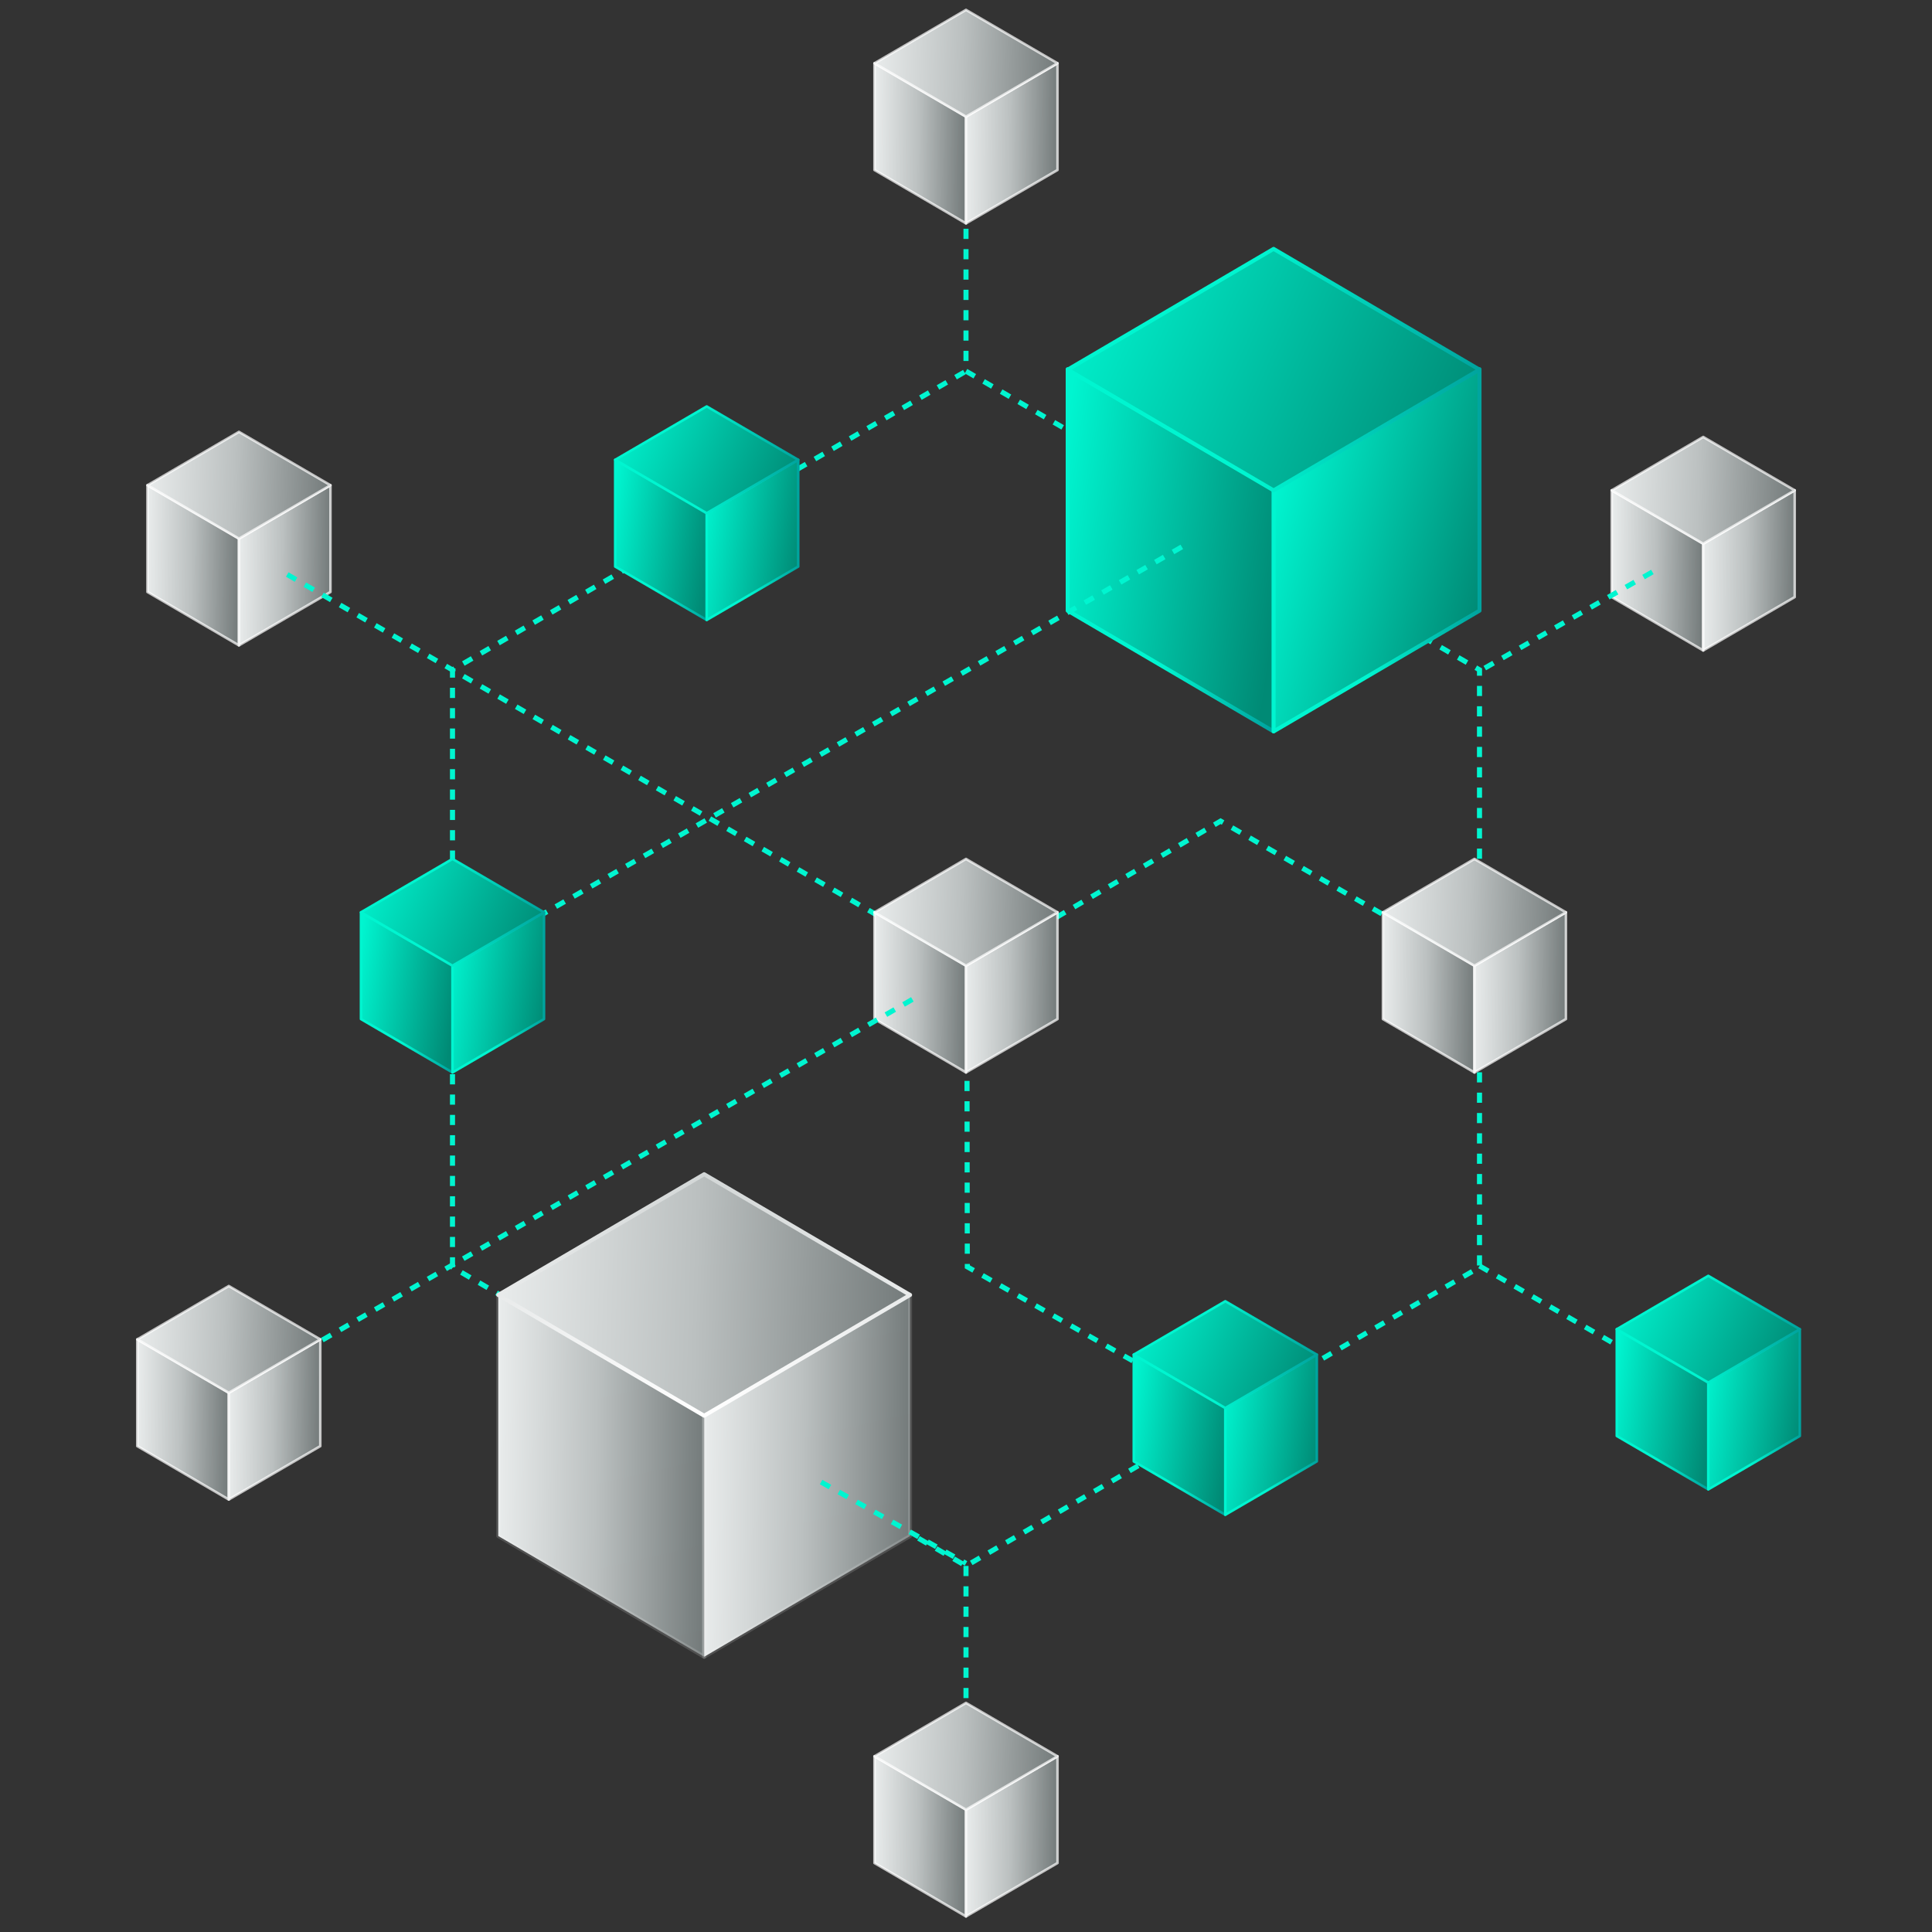 <?xml version="1.0" encoding="UTF-8"?>
<svg xmlns="http://www.w3.org/2000/svg" width="380" height="380" viewBox="0 0 380 380" fill="none">
  <rect x="0" y="0" width="380" height="380" fill="#333333" stroke="none"/>
  <path d="M291 249L322.177 267" stroke="#00F5D0" stroke-dasharray="2 2"></path>
  <path d="M47 105.94V126.94L29 116.44V95.44L47 105.94Z" fill="url(#paint0_linear_6333_103024)" stroke="white" stroke-opacity="0.7" stroke-width="0.5" stroke-linejoin="round"></path>
  <path d="M65 95.44V116.44L47 126.94V105.94L65 95.44Z" fill="url(#paint1_linear_6333_103024)" stroke="white" stroke-opacity="0.7" stroke-width="0.5" stroke-linejoin="round"></path>
  <path d="M47 84.94L65 95.44L47 105.94L29 95.44L47 84.94Z" fill="url(#paint2_linear_6333_103024)" stroke="white" stroke-opacity="0.7" stroke-width="0.5" stroke-linejoin="round"></path>
  <path d="M190 308L190 344" stroke="#00F5D0" stroke-dasharray="2 2"></path>
  <path d="M197.434 186.5L240.078 161.5L290.5 190.5" stroke="#00F5D0" stroke-dasharray="2 2"></path>
  <path d="M233.233 273.598L190.26 249.168L190.164 191" stroke="#00F5D0" stroke-dasharray="2 2"></path>
  <path d="M190 73L291 131.75V249.25L190 308L89 249.25V131.75L190 73Z" stroke="#00F5D0" stroke-dasharray="2 2"></path>
  <path d="M138.5 278.364V325.864L98 302.114V254.614L138.5 278.364Z" fill="url(#paint3_linear_6333_103024)" stroke="white" stroke-opacity="0.15" stroke-width="0.784" stroke-linejoin="round"></path>
  <path d="M179.002 254.614V302.114L138.502 325.864V278.364L179.002 254.614Z" fill="url(#paint4_linear_6333_103024)" stroke="white" stroke-opacity="0.15" stroke-width="0.784" stroke-linejoin="round"></path>
  <path d="M138.5 230.952L179 254.702L138.5 278.452L98 254.702L138.5 230.952Z" fill="url(#paint5_linear_6333_103024)" stroke="url(#paint6_linear_6333_103024)" stroke-width="0.784" stroke-linejoin="round"></path>
  <path d="M161.5 291.5L190 307.5" stroke="#00F5D0" stroke-dasharray="2 2"></path>
  <path d="M250.5 96.364V143.864L210 120.114V72.614L250.5 96.364Z" fill="url(#paint7_linear_6333_103024)" stroke="url(#paint8_linear_6333_103024)" stroke-width="0.784" stroke-linejoin="round"></path>
  <path d="M291.002 72.614V120.114L250.502 143.864V96.364L291.002 72.614Z" fill="url(#paint9_linear_6333_103024)" stroke="url(#paint10_linear_6333_103024)" stroke-width="0.784" stroke-linejoin="round"></path>
  <path d="M250.5 48.952L291 72.702L250.5 96.452L210 72.702L250.5 48.952Z" fill="url(#paint11_linear_6333_103024)" stroke="url(#paint12_linear_6333_103024)" stroke-width="0.784" stroke-linejoin="round"></path>
  <path d="M290 189.94V210.94L272 200.44V179.44L290 189.94Z" fill="url(#paint13_linear_6333_103024)" stroke="white" stroke-opacity="0.7" stroke-width="0.5" stroke-linejoin="round"></path>
  <path d="M308 179.44V200.44L290 210.94V189.94L308 179.44Z" fill="url(#paint14_linear_6333_103024)" stroke="white" stroke-opacity="0.7" stroke-width="0.5" stroke-linejoin="round"></path>
  <path d="M290 168.94L308 179.44L290 189.94L272 179.44L290 168.94Z" fill="url(#paint15_linear_6333_103024)" stroke="white" stroke-opacity="0.7" stroke-width="0.5" stroke-linejoin="round"></path>
  <path d="M336 271.939V292.939L318 282.439V261.439L336 271.939Z" fill="url(#paint16_linear_6333_103024)" stroke="url(#paint17_linear_6333_103024)" stroke-width="0.5" stroke-linejoin="round"></path>
  <path d="M354 261.44V282.44L336 292.94V271.94L354 261.44Z" fill="url(#paint18_linear_6333_103024)" stroke="url(#paint19_linear_6333_103024)" stroke-width="0.5" stroke-linejoin="round"></path>
  <path d="M336 250.94L354 261.44L336 271.94L318 261.44L336 250.94Z" fill="url(#paint20_linear_6333_103024)" stroke="url(#paint21_linear_6333_103024)" stroke-width="0.5" stroke-linejoin="round"></path>
  <path d="M190 355.94V376.94L172 366.44V345.44L190 355.94Z" fill="url(#paint22_linear_6333_103024)" stroke="white" stroke-opacity="0.7" stroke-width="0.5" stroke-linejoin="round"></path>
  <path d="M208 345.44V366.44L190 376.94V355.94L208 345.44Z" fill="url(#paint23_linear_6333_103024)" stroke="white" stroke-opacity="0.7" stroke-width="0.5" stroke-linejoin="round"></path>
  <path d="M190 334.94L208 345.44L190 355.94L172 345.44L190 334.94Z" fill="url(#paint24_linear_6333_103024)" stroke="white" stroke-opacity="0.7" stroke-width="0.5" stroke-linejoin="round"></path>
  <path d="M335 106.94V127.94L317 117.44V96.44L335 106.94Z" fill="url(#paint25_linear_6333_103024)" stroke="white" stroke-opacity="0.7" stroke-width="0.5" stroke-linejoin="round"></path>
  <path d="M353 96.44V117.44L335 127.94V106.94L353 96.44Z" fill="url(#paint26_linear_6333_103024)" stroke="white" stroke-opacity="0.7" stroke-width="0.5" stroke-linejoin="round"></path>
  <path d="M335 85.94L353 96.44L335 106.94L317 96.44L335 85.94Z" fill="url(#paint27_linear_6333_103024)" stroke="white" stroke-opacity="0.7" stroke-width="0.5" stroke-linejoin="round"></path>
  <path d="M139 100.939V121.939L121 111.439V90.439L139 100.939Z" fill="url(#paint28_linear_6333_103024)" stroke="url(#paint29_linear_6333_103024)" stroke-width="0.5" stroke-linejoin="round"></path>
  <path d="M157 90.44V111.44L139 121.94V100.94L157 90.44Z" fill="url(#paint30_linear_6333_103024)" stroke="url(#paint31_linear_6333_103024)" stroke-width="0.5" stroke-linejoin="round"></path>
  <path d="M139 79.94L157 90.44L139 100.94L121 90.44L139 79.94Z" fill="url(#paint32_linear_6333_103024)" stroke="url(#paint33_linear_6333_103024)" stroke-width="0.5" stroke-linejoin="round"></path>
  <path d="M241 276.939V297.939L223 287.439V266.439L241 276.939Z" fill="url(#paint34_linear_6333_103024)" stroke="url(#paint35_linear_6333_103024)" stroke-width="0.5" stroke-linejoin="round"></path>
  <path d="M259 266.44V287.44L241 297.94V276.94L259 266.44Z" fill="url(#paint36_linear_6333_103024)" stroke="url(#paint37_linear_6333_103024)" stroke-width="0.5" stroke-linejoin="round"></path>
  <path d="M241 255.94L259 266.44L241 276.94L223 266.44L241 255.94Z" fill="url(#paint38_linear_6333_103024)" stroke="url(#paint39_linear_6333_103024)" stroke-width="0.5" stroke-linejoin="round"></path>
  <path d="M232.448 107.567L88.999 190" stroke="#00F5D0" stroke-dasharray="2 2"></path>
  <path d="M325 112.5L291 132" stroke="#00F5D0" stroke-dasharray="2 2"></path>
  <path d="M56.5 113L189.948 190.067" stroke="#00F5D0" stroke-dasharray="2 2"></path>
  <path d="M89 189.939V210.939L71 200.439V179.439L89 189.939Z" fill="url(#paint40_linear_6333_103024)" stroke="url(#paint41_linear_6333_103024)" stroke-width="0.5" stroke-linejoin="round"></path>
  <path d="M107 179.44V200.44L89 210.94V189.94L107 179.44Z" fill="url(#paint42_linear_6333_103024)" stroke="url(#paint43_linear_6333_103024)" stroke-width="0.5" stroke-linejoin="round"></path>
  <path d="M89 168.94L107 179.44L89 189.94L71 179.44L89 168.94Z" fill="url(#paint44_linear_6333_103024)" stroke="url(#paint45_linear_6333_103024)" stroke-width="0.5" stroke-linejoin="round"></path>
  <path d="M190 189.94V210.94L172 200.44V179.44L190 189.94Z" fill="url(#paint46_linear_6333_103024)" stroke="white" stroke-opacity="0.7" stroke-width="0.5" stroke-linejoin="round"></path>
  <path d="M208 179.44V200.44L190 210.94V189.94L208 179.44Z" fill="url(#paint47_linear_6333_103024)" stroke="white" stroke-opacity="0.7" stroke-width="0.5" stroke-linejoin="round"></path>
  <path d="M190 168.94L208 179.44L190 189.94L172 179.44L190 168.94Z" fill="url(#paint48_linear_6333_103024)" stroke="white" stroke-opacity="0.7" stroke-width="0.5" stroke-linejoin="round"></path>
  <path d="M190 37L190 73" stroke="#00F5D0" stroke-dasharray="2 2"></path>
  <path d="M190 22.94V43.94L172 33.44V12.44L190 22.94Z" fill="url(#paint49_linear_6333_103024)" stroke="white" stroke-opacity="0.7" stroke-width="0.5" stroke-linejoin="round"></path>
  <path d="M208 12.44V33.44L190 43.94V22.94L208 12.44Z" fill="url(#paint50_linear_6333_103024)" stroke="white" stroke-opacity="0.7" stroke-width="0.5" stroke-linejoin="round"></path>
  <path d="M190 1.94L208 12.44L190 22.94L172 12.44L190 1.94Z" fill="url(#paint51_linear_6333_103024)" stroke="white" stroke-opacity="0.7" stroke-width="0.5" stroke-linejoin="round"></path>
  <line y1="-0.5" x2="139" y2="-0.5" transform="matrix(-0.866 0.5 0.5 0.866 179.698 197)" stroke="#00F5D0" stroke-dasharray="2 2"></line>
  <path d="M45 273.94V294.94L27 284.44V263.44L45 273.94Z" fill="url(#paint52_linear_6333_103024)" stroke="white" stroke-opacity="0.7" stroke-width="0.5" stroke-linejoin="round"></path>
  <path d="M63 263.44V284.44L45 294.94V273.94L63 263.44Z" fill="url(#paint53_linear_6333_103024)" stroke="white" stroke-opacity="0.7" stroke-width="0.5" stroke-linejoin="round"></path>
  <path d="M45 252.94L63 263.44L45 273.94L27 263.44L45 252.94Z" fill="url(#paint54_linear_6333_103024)" stroke="white" stroke-opacity="0.7" stroke-width="0.5" stroke-linejoin="round"></path>
  <defs>
    <linearGradient id="paint0_linear_6333_103024" x1="29.064" y1="118.849" x2="47.004" y2="119.013" gradientUnits="userSpaceOnUse">
      <stop stop-color="#E8EBEB"></stop>
      <stop offset="0.474" stop-color="#BBC0C0"></stop>
      <stop offset="1" stop-color="#737A7A"></stop>
    </linearGradient>
    <linearGradient id="paint1_linear_6333_103024" x1="47.064" y1="118.849" x2="65.004" y2="119.013" gradientUnits="userSpaceOnUse">
      <stop stop-color="#E8EBEB"></stop>
      <stop offset="0.474" stop-color="#BBC0C0"></stop>
      <stop offset="1" stop-color="#737A7A"></stop>
    </linearGradient>
    <linearGradient id="paint2_linear_6333_103024" x1="29.127" y1="100.546" x2="64.984" y2="101.527" gradientUnits="userSpaceOnUse">
      <stop stop-color="#E8EBEB"></stop>
      <stop offset="0.474" stop-color="#BBC0C0"></stop>
      <stop offset="1" stop-color="#737A7A"></stop>
    </linearGradient>
    <linearGradient id="paint3_linear_6333_103024" x1="98.143" y1="307.563" x2="138.509" y2="307.929" gradientUnits="userSpaceOnUse">
      <stop stop-color="#E8EBEB"></stop>
      <stop offset="0.474" stop-color="#BBC0C0"></stop>
      <stop offset="1" stop-color="#737A7A"></stop>
    </linearGradient>
    <linearGradient id="paint4_linear_6333_103024" x1="138.645" y1="307.564" x2="179.011" y2="307.93" gradientUnits="userSpaceOnUse">
      <stop stop-color="#E8EBEB"></stop>
      <stop offset="0.474" stop-color="#BBC0C0"></stop>
      <stop offset="1" stop-color="#737A7A"></stop>
    </linearGradient>
    <linearGradient id="paint5_linear_6333_103024" x1="98.286" y1="266.251" x2="178.965" y2="268.446" gradientUnits="userSpaceOnUse">
      <stop stop-color="#E8EBEB"></stop>
      <stop offset="0.474" stop-color="#BBC0C0"></stop>
      <stop offset="1" stop-color="#737A7A"></stop>
    </linearGradient>
    <linearGradient id="paint6_linear_6333_103024" x1="138.5" y1="230.952" x2="138.5" y2="278.452" gradientUnits="userSpaceOnUse">
      <stop stop-color="#D3D7D7"></stop>
      <stop offset="1" stop-color="white"></stop>
    </linearGradient>
    <linearGradient id="paint7_linear_6333_103024" x1="206.76" y1="103.964" x2="252.448" y2="110.697" gradientUnits="userSpaceOnUse">
      <stop stop-color="#00F5D0"></stop>
      <stop offset="1" stop-color="#008A75"></stop>
    </linearGradient>
    <linearGradient id="paint8_linear_6333_103024" x1="210.143" y1="125.563" x2="250.509" y2="125.929" gradientUnits="userSpaceOnUse">
      <stop stop-color="#00F5D0"></stop>
      <stop offset="0.453" stop-color="#00F5D0"></stop>
      <stop offset="1" stop-color="#00A39E"></stop>
    </linearGradient>
    <linearGradient id="paint9_linear_6333_103024" x1="250.5" y1="96.452" x2="294.372" y2="108.067" gradientUnits="userSpaceOnUse">
      <stop stop-color="#00F5D0"></stop>
      <stop offset="1" stop-color="#008A75"></stop>
    </linearGradient>
    <linearGradient id="paint10_linear_6333_103024" x1="250.645" y1="125.564" x2="291.011" y2="125.93" gradientUnits="userSpaceOnUse">
      <stop stop-color="#00F5D0"></stop>
      <stop offset="0.453" stop-color="#00F5D0"></stop>
      <stop offset="1" stop-color="#00A39E"></stop>
    </linearGradient>
    <linearGradient id="paint11_linear_6333_103024" x1="203.52" y1="69.852" x2="281.616" y2="104.379" gradientUnits="userSpaceOnUse">
      <stop stop-color="#00F5D0"></stop>
      <stop offset="1" stop-color="#008A75"></stop>
    </linearGradient>
    <linearGradient id="paint12_linear_6333_103024" x1="210.286" y1="84.251" x2="290.965" y2="86.446" gradientUnits="userSpaceOnUse">
      <stop stop-color="#00F5D0"></stop>
      <stop offset="0.453" stop-color="#00F5D0"></stop>
      <stop offset="1" stop-color="#00A39E"></stop>
    </linearGradient>
    <linearGradient id="paint13_linear_6333_103024" x1="272.064" y1="202.849" x2="290.004" y2="203.013" gradientUnits="userSpaceOnUse">
      <stop stop-color="#E8EBEB"></stop>
      <stop offset="0.474" stop-color="#BBC0C0"></stop>
      <stop offset="1" stop-color="#737A7A"></stop>
    </linearGradient>
    <linearGradient id="paint14_linear_6333_103024" x1="290.064" y1="202.849" x2="308.004" y2="203.013" gradientUnits="userSpaceOnUse">
      <stop stop-color="#E8EBEB"></stop>
      <stop offset="0.474" stop-color="#BBC0C0"></stop>
      <stop offset="1" stop-color="#737A7A"></stop>
    </linearGradient>
    <linearGradient id="paint15_linear_6333_103024" x1="272.127" y1="184.546" x2="307.984" y2="185.527" gradientUnits="userSpaceOnUse">
      <stop stop-color="#E8EBEB"></stop>
      <stop offset="0.474" stop-color="#BBC0C0"></stop>
      <stop offset="1" stop-color="#737A7A"></stop>
    </linearGradient>
    <linearGradient id="paint16_linear_6333_103024" x1="316.56" y1="275.299" x2="336.861" y2="278.307" gradientUnits="userSpaceOnUse">
      <stop stop-color="#00F5D0"></stop>
      <stop offset="1" stop-color="#008A75"></stop>
    </linearGradient>
    <linearGradient id="paint17_linear_6333_103024" x1="318.064" y1="284.849" x2="336.004" y2="285.012" gradientUnits="userSpaceOnUse">
      <stop stop-color="#00F5D0"></stop>
      <stop offset="0.453" stop-color="#00F5D0"></stop>
      <stop offset="1" stop-color="#00A39E"></stop>
    </linearGradient>
    <linearGradient id="paint18_linear_6333_103024" x1="334.56" y1="275.3" x2="354.861" y2="278.308" gradientUnits="userSpaceOnUse">
      <stop stop-color="#00F5D0"></stop>
      <stop offset="1" stop-color="#008A75"></stop>
    </linearGradient>
    <linearGradient id="paint19_linear_6333_103024" x1="336.064" y1="284.849" x2="354.004" y2="285.013" gradientUnits="userSpaceOnUse">
      <stop stop-color="#00F5D0"></stop>
      <stop offset="0.453" stop-color="#00F5D0"></stop>
      <stop offset="1" stop-color="#00A39E"></stop>
    </linearGradient>
    <linearGradient id="paint20_linear_6333_103024" x1="315.12" y1="260.18" x2="349.769" y2="275.58" gradientUnits="userSpaceOnUse">
      <stop stop-color="#00F5D0"></stop>
      <stop offset="1" stop-color="#008A75"></stop>
    </linearGradient>
    <linearGradient id="paint21_linear_6333_103024" x1="318.127" y1="266.546" x2="353.984" y2="267.527" gradientUnits="userSpaceOnUse">
      <stop stop-color="#00F5D0"></stop>
      <stop offset="0.453" stop-color="#00F5D0"></stop>
      <stop offset="1" stop-color="#00A39E"></stop>
    </linearGradient>
    <linearGradient id="paint22_linear_6333_103024" x1="172.064" y1="368.849" x2="190.004" y2="369.013" gradientUnits="userSpaceOnUse">
      <stop stop-color="#E8EBEB"></stop>
      <stop offset="0.474" stop-color="#BBC0C0"></stop>
      <stop offset="1" stop-color="#737A7A"></stop>
    </linearGradient>
    <linearGradient id="paint23_linear_6333_103024" x1="190.064" y1="368.849" x2="208.004" y2="369.013" gradientUnits="userSpaceOnUse">
      <stop stop-color="#E8EBEB"></stop>
      <stop offset="0.474" stop-color="#BBC0C0"></stop>
      <stop offset="1" stop-color="#737A7A"></stop>
    </linearGradient>
    <linearGradient id="paint24_linear_6333_103024" x1="172.127" y1="350.546" x2="207.984" y2="351.527" gradientUnits="userSpaceOnUse">
      <stop stop-color="#E8EBEB"></stop>
      <stop offset="0.474" stop-color="#BBC0C0"></stop>
      <stop offset="1" stop-color="#737A7A"></stop>
    </linearGradient>
    <linearGradient id="paint25_linear_6333_103024" x1="317.064" y1="119.849" x2="335.004" y2="120.013" gradientUnits="userSpaceOnUse">
      <stop stop-color="#E8EBEB"></stop>
      <stop offset="0.474" stop-color="#BBC0C0"></stop>
      <stop offset="1" stop-color="#737A7A"></stop>
    </linearGradient>
    <linearGradient id="paint26_linear_6333_103024" x1="335.064" y1="119.849" x2="353.004" y2="120.013" gradientUnits="userSpaceOnUse">
      <stop stop-color="#E8EBEB"></stop>
      <stop offset="0.474" stop-color="#BBC0C0"></stop>
      <stop offset="1" stop-color="#737A7A"></stop>
    </linearGradient>
    <linearGradient id="paint27_linear_6333_103024" x1="317.127" y1="101.546" x2="352.984" y2="102.527" gradientUnits="userSpaceOnUse">
      <stop stop-color="#E8EBEB"></stop>
      <stop offset="0.474" stop-color="#BBC0C0"></stop>
      <stop offset="1" stop-color="#737A7A"></stop>
    </linearGradient>
    <linearGradient id="paint28_linear_6333_103024" x1="119.56" y1="104.299" x2="139.861" y2="107.307" gradientUnits="userSpaceOnUse">
      <stop stop-color="#00F5D0"></stop>
      <stop offset="1" stop-color="#008A75"></stop>
    </linearGradient>
    <linearGradient id="paint29_linear_6333_103024" x1="121.064" y1="113.849" x2="139.004" y2="114.012" gradientUnits="userSpaceOnUse">
      <stop stop-color="#00F5D0"></stop>
      <stop offset="0.453" stop-color="#00F5D0"></stop>
      <stop offset="1" stop-color="#00A39E"></stop>
    </linearGradient>
    <linearGradient id="paint30_linear_6333_103024" x1="137.56" y1="104.3" x2="157.861" y2="107.308" gradientUnits="userSpaceOnUse">
      <stop stop-color="#00F5D0"></stop>
      <stop offset="1" stop-color="#008A75"></stop>
    </linearGradient>
    <linearGradient id="paint31_linear_6333_103024" x1="139.064" y1="113.849" x2="157.004" y2="114.013" gradientUnits="userSpaceOnUse">
      <stop stop-color="#00F5D0"></stop>
      <stop offset="0.453" stop-color="#00F5D0"></stop>
      <stop offset="1" stop-color="#00A39E"></stop>
    </linearGradient>
    <linearGradient id="paint32_linear_6333_103024" x1="118.12" y1="89.18" x2="152.769" y2="104.58" gradientUnits="userSpaceOnUse">
      <stop stop-color="#00F5D0"></stop>
      <stop offset="1" stop-color="#008A75"></stop>
    </linearGradient>
    <linearGradient id="paint33_linear_6333_103024" x1="121.127" y1="95.546" x2="156.984" y2="96.527" gradientUnits="userSpaceOnUse">
      <stop stop-color="#00F5D0"></stop>
      <stop offset="0.453" stop-color="#00F5D0"></stop>
      <stop offset="1" stop-color="#00A39E"></stop>
    </linearGradient>
    <linearGradient id="paint34_linear_6333_103024" x1="221.56" y1="280.299" x2="241.861" y2="283.307" gradientUnits="userSpaceOnUse">
      <stop stop-color="#00F5D0"></stop>
      <stop offset="1" stop-color="#008A75"></stop>
    </linearGradient>
    <linearGradient id="paint35_linear_6333_103024" x1="223.064" y1="289.849" x2="241.004" y2="290.012" gradientUnits="userSpaceOnUse">
      <stop stop-color="#00F5D0"></stop>
      <stop offset="0.453" stop-color="#00F5D0"></stop>
      <stop offset="1" stop-color="#00A39E"></stop>
    </linearGradient>
    <linearGradient id="paint36_linear_6333_103024" x1="239.56" y1="280.3" x2="259.861" y2="283.308" gradientUnits="userSpaceOnUse">
      <stop stop-color="#00F5D0"></stop>
      <stop offset="1" stop-color="#008A75"></stop>
    </linearGradient>
    <linearGradient id="paint37_linear_6333_103024" x1="241.064" y1="289.849" x2="259.004" y2="290.013" gradientUnits="userSpaceOnUse">
      <stop stop-color="#00F5D0"></stop>
      <stop offset="0.453" stop-color="#00F5D0"></stop>
      <stop offset="1" stop-color="#00A39E"></stop>
    </linearGradient>
    <linearGradient id="paint38_linear_6333_103024" x1="220.12" y1="265.18" x2="254.769" y2="280.58" gradientUnits="userSpaceOnUse">
      <stop stop-color="#00F5D0"></stop>
      <stop offset="1" stop-color="#008A75"></stop>
    </linearGradient>
    <linearGradient id="paint39_linear_6333_103024" x1="223.127" y1="271.546" x2="258.984" y2="272.527" gradientUnits="userSpaceOnUse">
      <stop stop-color="#00F5D0"></stop>
      <stop offset="0.453" stop-color="#00F5D0"></stop>
      <stop offset="1" stop-color="#00A39E"></stop>
    </linearGradient>
    <linearGradient id="paint40_linear_6333_103024" x1="69.56" y1="193.299" x2="89.861" y2="196.307" gradientUnits="userSpaceOnUse">
      <stop stop-color="#00F5D0"></stop>
      <stop offset="1" stop-color="#008A75"></stop>
    </linearGradient>
    <linearGradient id="paint41_linear_6333_103024" x1="71.064" y1="202.849" x2="89.004" y2="203.012" gradientUnits="userSpaceOnUse">
      <stop stop-color="#00F5D0"></stop>
      <stop offset="0.453" stop-color="#00F5D0"></stop>
      <stop offset="1" stop-color="#00A39E"></stop>
    </linearGradient>
    <linearGradient id="paint42_linear_6333_103024" x1="87.56" y1="193.3" x2="107.861" y2="196.308" gradientUnits="userSpaceOnUse">
      <stop stop-color="#00F5D0"></stop>
      <stop offset="1" stop-color="#008A75"></stop>
    </linearGradient>
    <linearGradient id="paint43_linear_6333_103024" x1="89.064" y1="202.849" x2="107.004" y2="203.013" gradientUnits="userSpaceOnUse">
      <stop stop-color="#00F5D0"></stop>
      <stop offset="0.453" stop-color="#00F5D0"></stop>
      <stop offset="1" stop-color="#00A39E"></stop>
    </linearGradient>
    <linearGradient id="paint44_linear_6333_103024" x1="68.12" y1="178.18" x2="102.769" y2="193.58" gradientUnits="userSpaceOnUse">
      <stop stop-color="#00F5D0"></stop>
      <stop offset="1" stop-color="#008A75"></stop>
    </linearGradient>
    <linearGradient id="paint45_linear_6333_103024" x1="71.127" y1="184.546" x2="106.984" y2="185.527" gradientUnits="userSpaceOnUse">
      <stop stop-color="#00F5D0"></stop>
      <stop offset="0.453" stop-color="#00F5D0"></stop>
      <stop offset="1" stop-color="#00A39E"></stop>
    </linearGradient>
    <linearGradient id="paint46_linear_6333_103024" x1="172.064" y1="202.849" x2="190.004" y2="203.013" gradientUnits="userSpaceOnUse">
      <stop stop-color="#E8EBEB"></stop>
      <stop offset="0.474" stop-color="#BBC0C0"></stop>
      <stop offset="1" stop-color="#737A7A"></stop>
    </linearGradient>
    <linearGradient id="paint47_linear_6333_103024" x1="190.064" y1="202.849" x2="208.004" y2="203.013" gradientUnits="userSpaceOnUse">
      <stop stop-color="#E8EBEB"></stop>
      <stop offset="0.474" stop-color="#BBC0C0"></stop>
      <stop offset="1" stop-color="#737A7A"></stop>
    </linearGradient>
    <linearGradient id="paint48_linear_6333_103024" x1="172.127" y1="184.546" x2="207.984" y2="185.527" gradientUnits="userSpaceOnUse">
      <stop stop-color="#E8EBEB"></stop>
      <stop offset="0.474" stop-color="#BBC0C0"></stop>
      <stop offset="1" stop-color="#737A7A"></stop>
    </linearGradient>
    <linearGradient id="paint49_linear_6333_103024" x1="172.064" y1="35.849" x2="190.004" y2="36.013" gradientUnits="userSpaceOnUse">
      <stop stop-color="#E8EBEB"></stop>
      <stop offset="0.474" stop-color="#BBC0C0"></stop>
      <stop offset="1" stop-color="#737A7A"></stop>
    </linearGradient>
    <linearGradient id="paint50_linear_6333_103024" x1="190.064" y1="35.849" x2="208.004" y2="36.013" gradientUnits="userSpaceOnUse">
      <stop stop-color="#E8EBEB"></stop>
      <stop offset="0.474" stop-color="#BBC0C0"></stop>
      <stop offset="1" stop-color="#737A7A"></stop>
    </linearGradient>
    <linearGradient id="paint51_linear_6333_103024" x1="172.127" y1="17.546" x2="207.984" y2="18.527" gradientUnits="userSpaceOnUse">
      <stop stop-color="#E8EBEB"></stop>
      <stop offset="0.474" stop-color="#BBC0C0"></stop>
      <stop offset="1" stop-color="#737A7A"></stop>
    </linearGradient>
    <linearGradient id="paint52_linear_6333_103024" x1="27.064" y1="286.849" x2="45.004" y2="287.013" gradientUnits="userSpaceOnUse">
      <stop stop-color="#E8EBEB"></stop>
      <stop offset="0.474" stop-color="#BBC0C0"></stop>
      <stop offset="1" stop-color="#737A7A"></stop>
    </linearGradient>
    <linearGradient id="paint53_linear_6333_103024" x1="45.064" y1="286.849" x2="63.004" y2="287.013" gradientUnits="userSpaceOnUse">
      <stop stop-color="#E8EBEB"></stop>
      <stop offset="0.474" stop-color="#BBC0C0"></stop>
      <stop offset="1" stop-color="#737A7A"></stop>
    </linearGradient>
    <linearGradient id="paint54_linear_6333_103024" x1="27.127" y1="268.546" x2="62.984" y2="269.527" gradientUnits="userSpaceOnUse">
      <stop stop-color="#E8EBEB"></stop>
      <stop offset="0.474" stop-color="#BBC0C0"></stop>
      <stop offset="1" stop-color="#737A7A"></stop>
    </linearGradient>
  </defs>
</svg>
